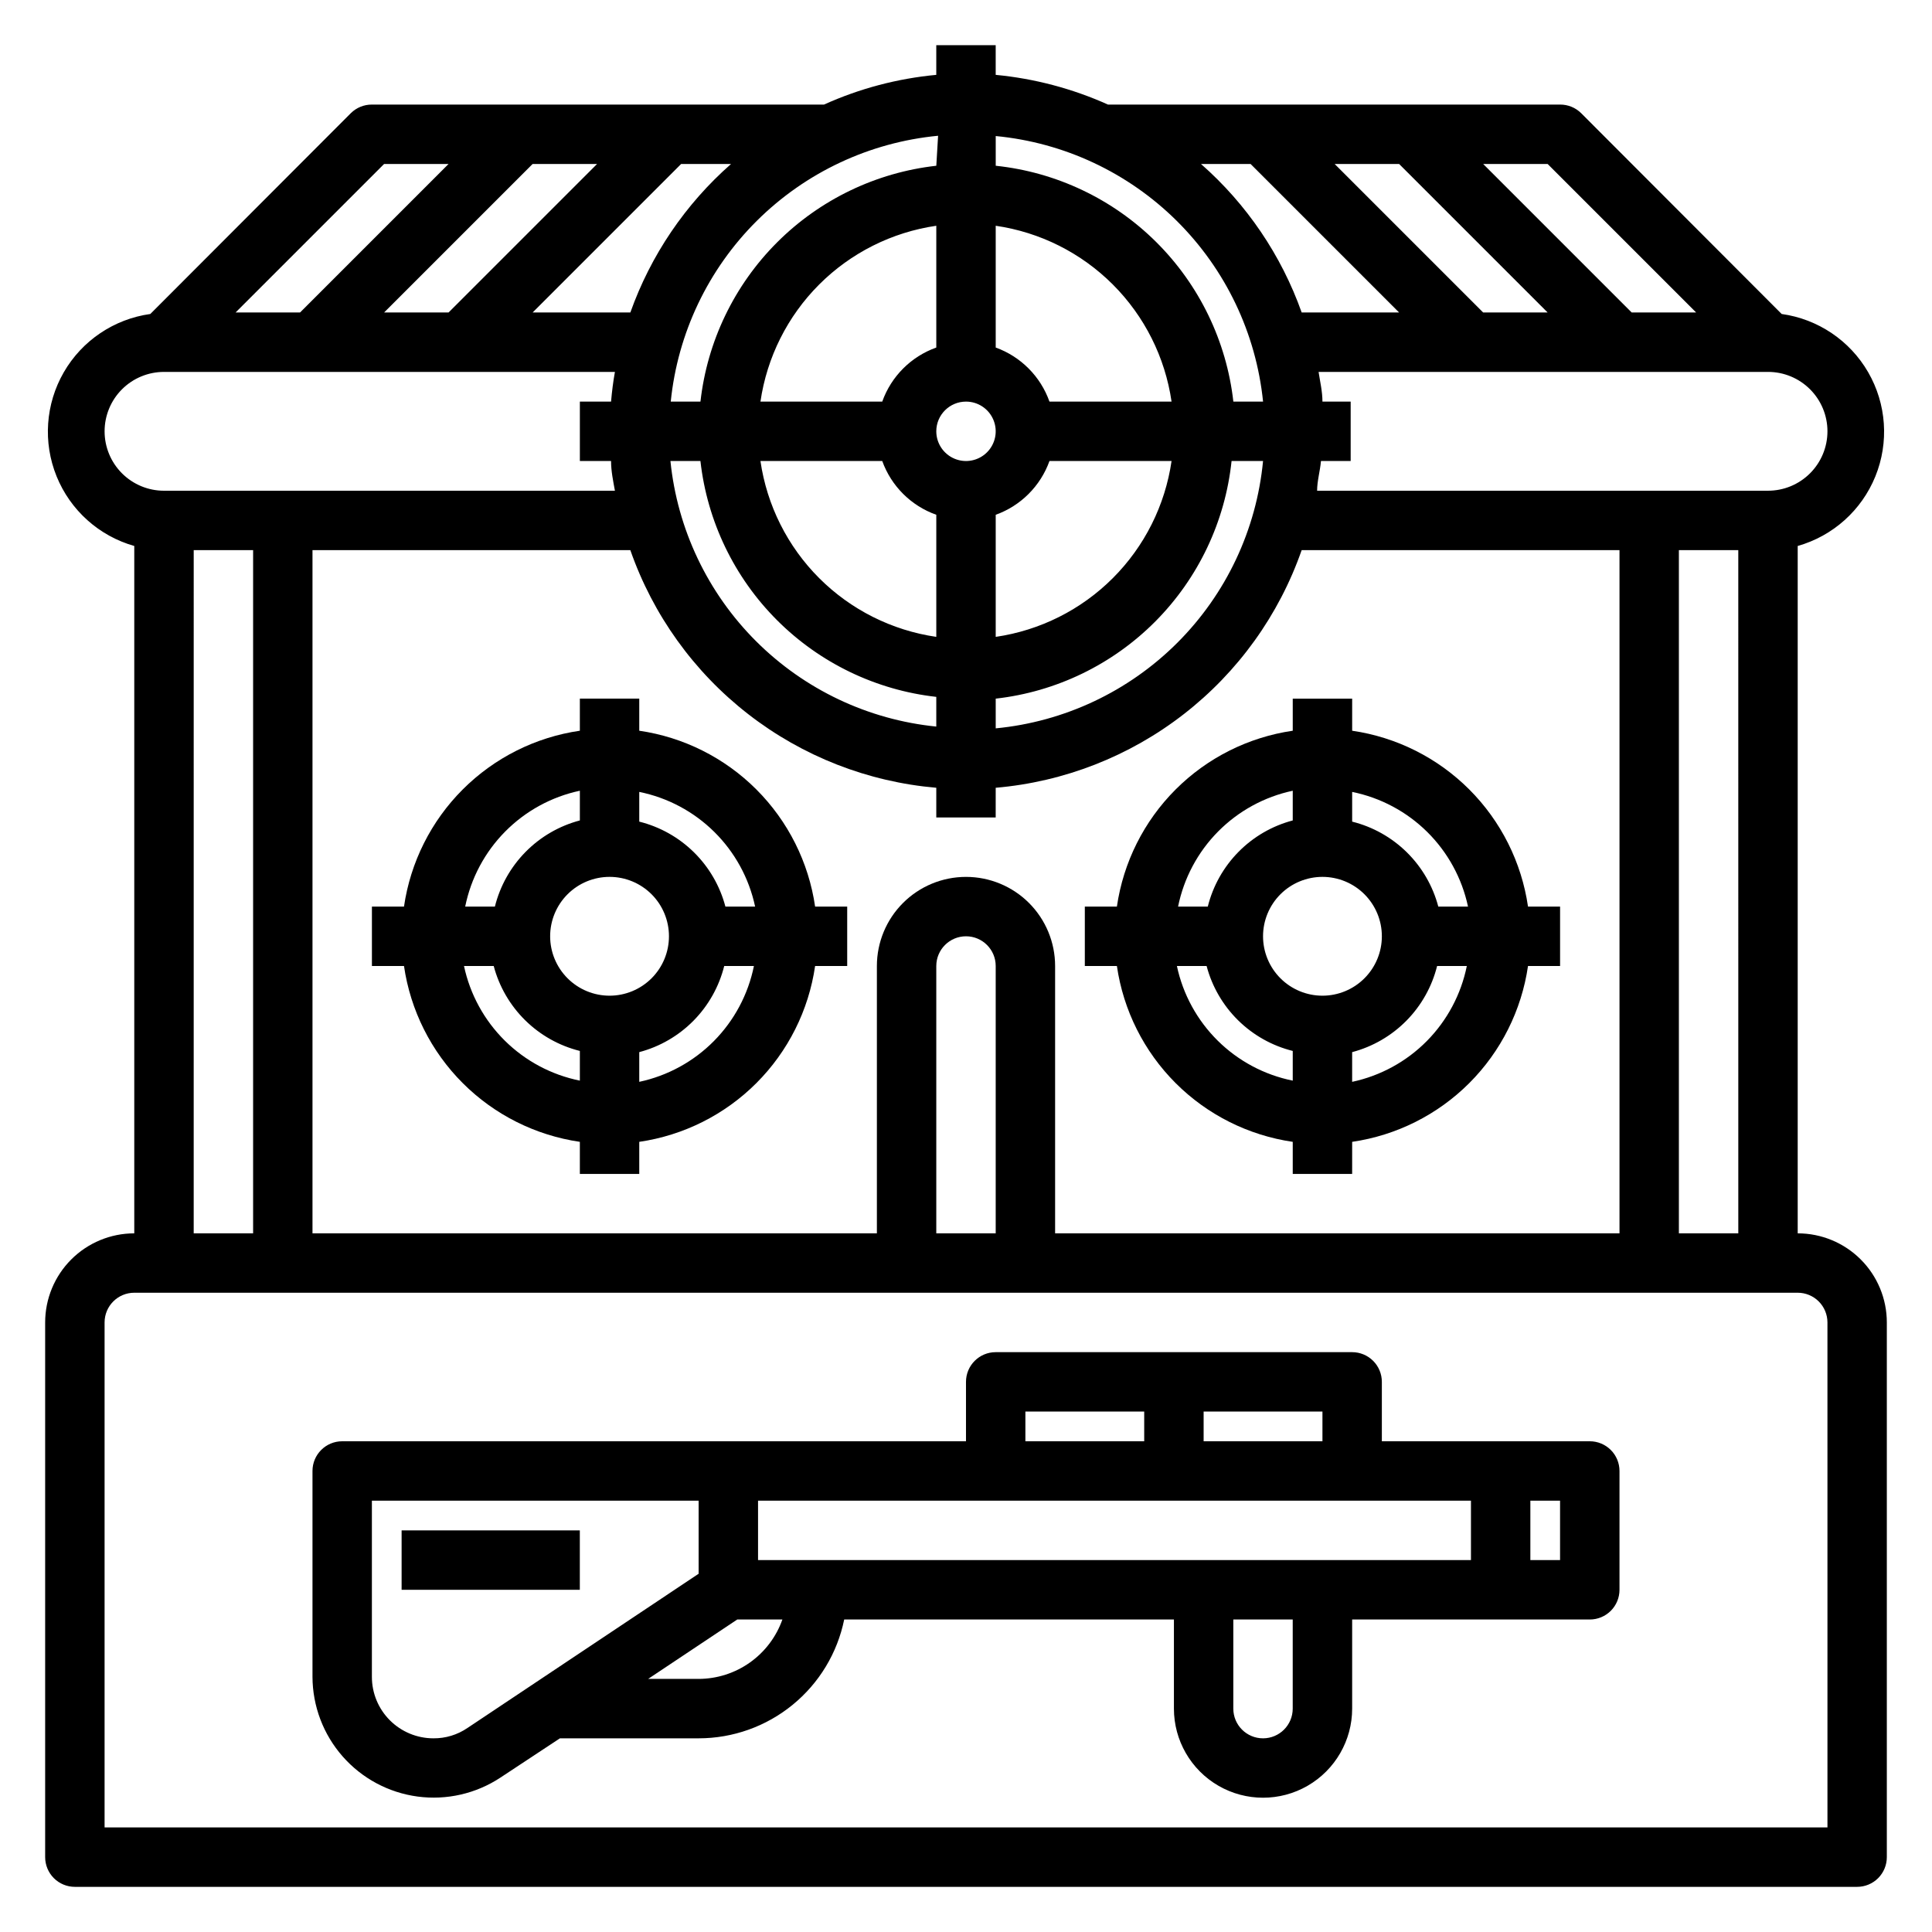 <?xml version="1.0" encoding="UTF-8"?>
<!-- Uploaded to: ICON Repo, www.iconrepo.com, Generator: ICON Repo Mixer Tools -->
<svg fill="#000000" width="800px" height="800px" version="1.1" viewBox="144 144 512 512" xmlns="http://www.w3.org/2000/svg">
 <g>
  <path d="m620.41 470.85v-182.16c9.34-2.648 16.938-9.457 20.586-18.453 3.652-8.996 2.945-19.172-1.906-27.582-4.852-8.406-13.312-14.105-22.93-15.445l-53.137-53.215c-1.484-1.473-3.496-2.293-5.59-2.281h-119.81c-9.418-4.234-19.473-6.894-29.754-7.875v-7.871h-15.746v7.871c-10.285 0.965-20.34 3.621-29.754 7.875h-119.81c-2.094-0.012-4.106 0.809-5.59 2.281l-53.137 53.215c-9.613 1.34-18.074 7.039-22.93 15.445-4.852 8.41-5.555 18.586-1.906 27.582 3.648 8.996 11.246 15.805 20.586 18.453v182.16c-6.262 0-12.27 2.488-16.699 6.918-4.43 4.426-6.918 10.434-6.918 16.695v141.7c0 2.086 0.832 4.09 2.305 5.566 1.477 1.477 3.481 2.305 5.566 2.305h472.32c2.086 0 4.09-0.828 5.566-2.305 1.477-1.477 2.305-3.481 2.305-5.566v-141.7c0-6.262-2.488-12.27-6.918-16.695-4.43-4.43-10.434-6.918-16.699-6.918zm-31.488 0v-181.06h15.742l0.004 181.06zm-181.05 0h-15.746v-70.848c0-4.348 3.527-7.875 7.875-7.875s7.871 3.527 7.871 7.875zm-7.871-94.465c-6.266 0-12.273 2.488-16.699 6.918-4.43 4.426-6.918 10.434-6.918 16.699v70.848h-149.57v-181.06h84.23c6.008 17.199 16.855 32.293 31.242 43.465 14.383 11.176 31.691 17.949 49.84 19.512v7.871h15.742l0.004-7.871c18.148-1.562 35.457-8.336 49.844-19.512 14.383-11.172 25.234-26.266 31.238-43.465h84.23v181.06h-149.57v-70.848c0-6.266-2.488-12.273-6.914-16.699-4.43-4.43-10.438-6.918-16.699-6.918zm-70.379-110.21c1.793 15.957 8.953 30.836 20.309 42.191 11.359 11.359 26.238 18.52 42.195 20.312v7.871c-18.055-1.812-34.93-9.809-47.77-22.633-12.836-12.824-20.852-29.691-22.684-47.742zm149.1 0c-1.746 18.199-9.77 35.223-22.699 48.148-12.926 12.93-29.949 20.953-48.148 22.699v-7.875c16.031-1.809 30.965-9.039 42.332-20.488 11.363-11.453 18.48-26.441 20.172-42.484zm-78.719-15.746c3.184 0 6.055 1.918 7.269 4.859 1.219 2.941 0.547 6.328-1.703 8.578-2.254 2.254-5.641 2.926-8.582 1.707s-4.859-4.09-4.859-7.273c0-4.348 3.527-7.871 7.875-7.871zm7.871 62.348v-32.355c6.637-2.383 11.863-7.609 14.246-14.246h32.355c-1.707 11.75-7.168 22.637-15.566 31.035-8.398 8.398-19.285 13.855-31.035 15.566zm14.246-62.348c-2.363-6.668-7.59-11.926-14.246-14.328v-32.273c11.75 1.707 22.637 7.168 31.035 15.566 8.398 8.398 13.859 19.281 15.566 31.035zm-29.992-14.328c-6.684 2.383-11.945 7.644-14.324 14.328h-32.277c1.711-11.754 7.168-22.637 15.566-31.035 8.398-8.398 19.285-13.859 31.035-15.566zm-14.324 30.074c2.398 6.652 7.656 11.883 14.324 14.246v32.355c-11.75-1.711-22.637-7.168-31.035-15.566-8.398-8.398-13.855-19.285-15.566-31.035zm250.49-7.875c0 4.176-1.66 8.18-4.613 11.133s-6.957 4.613-11.133 4.613h-119.5c0-2.598 0.789-5.195 1.023-7.871h7.871v-15.746h-7.481c0-2.676-0.629-5.273-1.023-7.871h119.11c4.176 0 8.18 1.656 11.133 4.609s4.613 6.957 4.613 11.133zm-91.238-31.488-39.359-39.359h17.082l39.359 39.359zm56.441 0h-17.082l-39.359-39.359h17.082zm-118.08-39.359 39.359 39.359h-25.816c-5.394-15.18-14.582-28.73-26.688-39.359zm3.309 62.977h-7.871c-1.812-16.031-9.043-30.965-20.492-42.332-11.453-11.363-26.441-18.48-42.484-20.172v-7.871c18.125 1.727 35.094 9.684 48.012 22.516 12.918 12.832 20.988 29.746 22.836 47.859zm-86.594-62.504c-15.957 1.793-30.836 8.953-42.195 20.309-11.355 11.355-18.516 26.234-20.309 42.195h-7.871c1.832-18.129 9.895-35.059 22.812-47.906 12.922-12.852 29.898-20.816 48.035-22.547zm-81.082 38.887h-25.898l39.359-39.359h13.227c-12.105 10.629-21.293 24.18-26.688 39.359zm-65.258 0 39.359-39.359h17.082l-39.359 39.359zm0-39.359h17.082l-39.359 39.359h-17.082zm-74.074 70.848c0-4.176 1.656-8.18 4.609-11.133 2.953-2.953 6.957-4.609 11.133-4.609h119.5c-0.473 2.598-0.789 5.195-1.023 7.871h-8.266v15.742h8.266c0 2.676 0.551 5.273 1.023 7.871l-119.5 0.004c-4.176 0-8.18-1.66-11.133-4.613-2.953-2.953-4.609-6.957-4.609-11.133zm23.617 31.488h15.742v181.06h-15.746zm432.96 338.5h-456.58v-133.83c0-4.348 3.523-7.871 7.871-7.871h440.83c2.09 0 4.09 0.832 5.566 2.305 1.477 1.477 2.309 3.481 2.309 5.566z"/>
  <path d="m565.31 525.95h-55.105v-15.742c0-2.09-0.828-4.09-2.305-5.566-1.477-1.477-3.481-2.305-5.566-2.305h-94.465c-4.348 0-7.871 3.523-7.871 7.871v15.742h-165.31c-4.348 0-7.875 3.527-7.875 7.875v54.555-0.004c0.027 7.762 2.863 15.254 7.984 21.086 5.121 5.832 12.18 9.613 19.875 10.645 7.691 1.027 15.496-0.762 21.973-5.043l15.742-10.391h36.762c9.074 0 17.871-3.133 24.898-8.871 7.031-5.738 11.863-13.727 13.676-22.617h87.379v23.617c0 8.434 4.504 16.23 11.809 20.449 7.309 4.219 16.309 4.219 23.617 0 7.305-4.219 11.809-12.016 11.809-20.449v-23.617h62.977c2.086 0 4.09-0.828 5.566-2.305 1.477-1.477 2.305-3.481 2.305-5.566v-31.488c0-2.09-0.828-4.09-2.305-5.566-1.477-1.477-3.481-2.309-5.566-2.309zm-70.848 0h-31.488v-7.871h31.488zm-78.723-7.871h31.488v7.871h-31.488zm-70.848 23.617h188.93v15.742h-188.93zm-76.988 60.223v-0.004c-2.664 1.828-5.824 2.789-9.055 2.758-4.32 0-8.465-1.719-11.52-4.773-3.059-3.055-4.773-7.199-4.773-11.523v-46.68h86.59v19.363zm61.242-12.992h-13.379l23.617-15.742h11.965-0.004c-1.621 4.594-4.629 8.57-8.602 11.391-3.973 2.82-8.723 4.34-13.598 4.352zm157.44 7.871v0.004c0 4.348-3.523 7.871-7.871 7.871s-7.871-3.523-7.871-7.871v-23.617h15.742zm70.848-39.359h-7.871v-15.742h7.871z"/>
  <path d="m250.43 549.57h47.23v15.742h-47.23z"/>
  <path d="m313.41 337.65v-8.504h-15.742v8.504c-11.754 1.707-22.641 7.168-31.039 15.566s-13.855 19.285-15.566 31.035h-8.5v15.742h8.5v0.004c1.711 11.75 7.168 22.637 15.566 31.035 8.398 8.398 19.285 13.855 31.039 15.566v8.5h15.742v-8.5c11.754-1.711 22.637-7.168 31.035-15.566 8.398-8.398 13.859-19.285 15.566-31.035h8.504v-15.746h-8.504c-1.707-11.75-7.168-22.637-15.566-31.035-8.398-8.398-19.281-13.859-31.035-15.566zm30.699 46.602h-7.871c-1.438-5.453-4.316-10.418-8.332-14.379s-9.023-6.769-14.496-8.133v-7.875c7.523 1.523 14.438 5.207 19.891 10.605 5.457 5.398 9.211 12.273 10.809 19.781zm-38.57 23.617c-4.176 0-8.18-1.66-11.133-4.613-2.953-2.953-4.613-6.957-4.613-11.133s1.66-8.18 4.613-11.133c2.953-2.949 6.957-4.609 11.133-4.609 4.176 0 8.18 1.66 11.133 4.609 2.953 2.953 4.609 6.957 4.609 11.133s-1.656 8.18-4.609 11.133c-2.953 2.953-6.957 4.613-11.133 4.613zm-7.871-54.316v7.871c-5.457 1.441-10.422 4.316-14.383 8.336-3.961 4.016-6.769 9.02-8.133 14.492h-7.871c1.52-7.523 5.207-14.438 10.605-19.891 5.398-5.453 12.273-9.211 19.781-10.809zm-30.703 46.445h7.871c1.441 5.453 4.32 10.418 8.336 14.379 4.016 3.961 9.02 6.769 14.496 8.133v7.871c-7.523-1.52-14.438-5.203-19.895-10.605-5.453-5.398-9.211-12.273-10.809-19.777zm46.445 30.699v-7.871c5.453-1.441 10.418-4.32 14.379-8.336 3.961-4.016 6.769-9.02 8.137-14.492h7.871c-1.52 7.519-5.207 14.434-10.605 19.891-5.398 5.453-12.273 9.211-19.781 10.809z"/>
  <path d="m486.59 446.6v8.5h15.742l0.004-8.5c11.75-1.711 22.637-7.168 31.035-15.566 8.398-8.398 13.855-19.285 15.566-31.035h8.5v-15.746h-8.5c-1.711-11.75-7.168-22.637-15.566-31.035-8.398-8.398-19.285-13.859-31.035-15.566v-8.504h-15.746v8.504c-11.75 1.707-22.637 7.168-31.035 15.566-8.398 8.398-13.859 19.285-15.566 31.035h-8.5v15.742h8.5v0.004c1.707 11.75 7.168 22.637 15.566 31.035 8.398 8.398 19.285 13.855 31.035 15.566zm-30.699-46.602h7.871c1.441 5.453 4.32 10.418 8.336 14.379 4.016 3.961 9.02 6.769 14.492 8.133v7.871c-7.523-1.52-14.438-5.203-19.891-10.605-5.453-5.398-9.211-12.273-10.809-19.777zm38.57-23.617c4.176 0 8.184 1.66 11.133 4.609 2.953 2.953 4.613 6.957 4.613 11.133s-1.66 8.18-4.613 11.133c-2.949 2.953-6.957 4.613-11.133 4.613-4.172 0-8.18-1.66-11.133-4.613-2.949-2.953-4.609-6.957-4.609-11.133s1.66-8.18 4.609-11.133c2.953-2.949 6.961-4.609 11.133-4.609zm7.871 54.316v-7.871h0.004c5.453-1.441 10.418-4.32 14.379-8.336 3.961-4.016 6.769-9.02 8.133-14.492h7.875c-1.523 7.519-5.207 14.434-10.605 19.891-5.398 5.453-12.277 9.211-19.781 10.809zm30.703-46.445h-7.871c-1.441-5.453-4.32-10.418-8.336-14.379s-9.02-6.769-14.492-8.133v-7.875c7.519 1.523 14.434 5.207 19.891 10.605 5.453 5.398 9.211 12.273 10.809 19.781zm-46.445-30.699v7.871c-5.453 1.441-10.418 4.316-14.379 8.336-3.961 4.016-6.769 9.02-8.133 14.492h-7.875c1.523-7.523 5.207-14.438 10.605-19.891 5.398-5.453 12.277-9.211 19.781-10.809z"/>
 </g>
</svg>